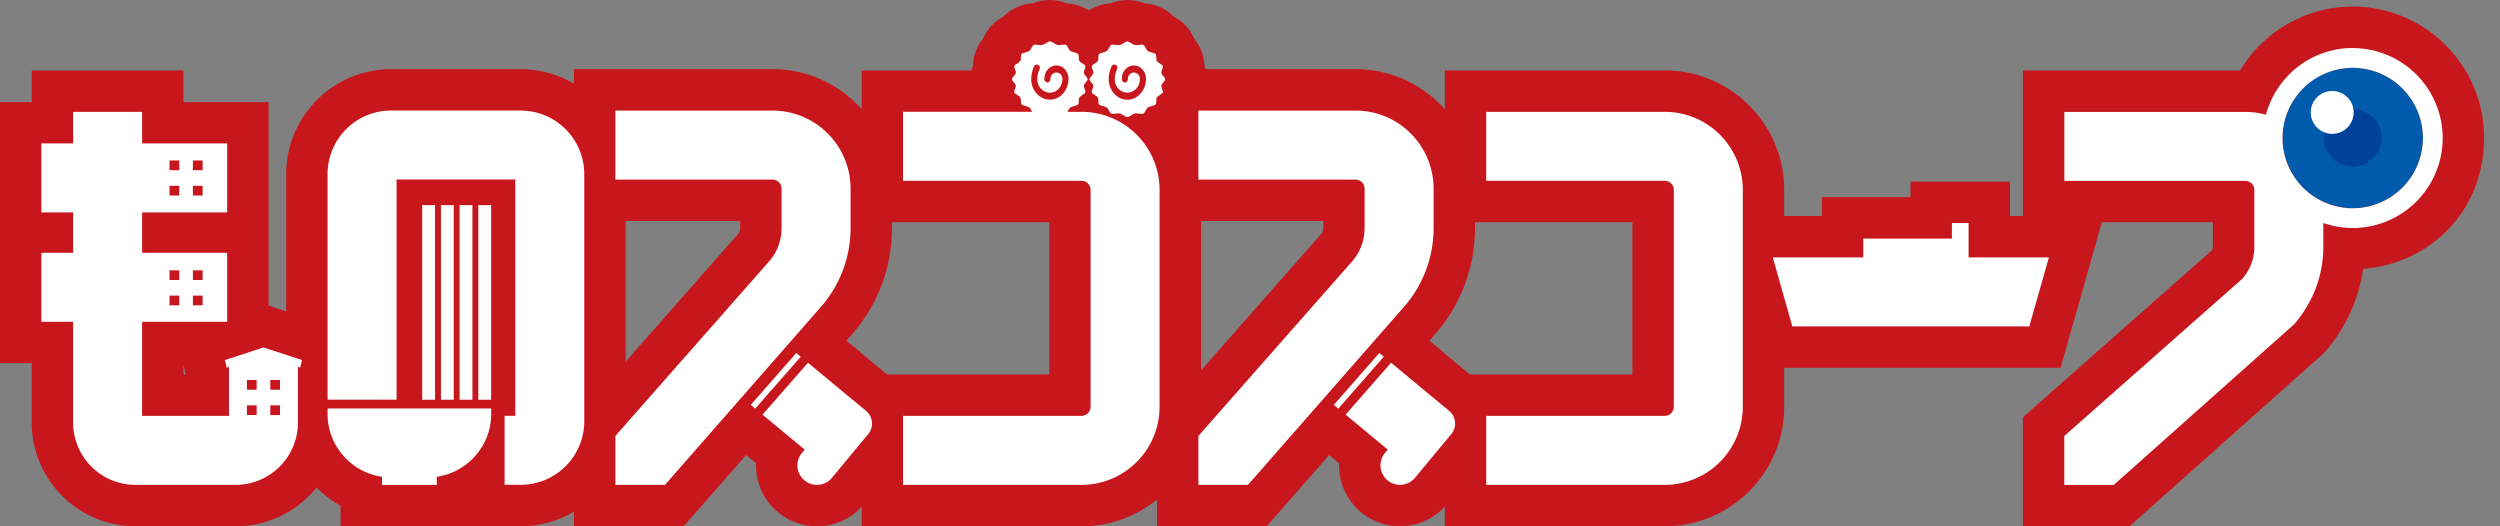 <svg width="171" height="36" viewBox="0 0 171 36" fill="none" xmlns="http://www.w3.org/2000/svg"><rect x="0" y="0" width="171" height="36" fill="#808080" stroke="none"/><path d="M140.947 25.156h-20.489l-2.945-10.381h7.102v-1.289h6.064V12.42h6.804v2.355h6.404l-2.94 10.381zm-10.669-5.662h1.543v-.345h-1.543v.345zM73.987 35.995H58.943V25.614h12.83V15.199h-12.83V4.818h7.512a2.94 2.94 0 01.095-.35c.023-.66.264-1.297.689-1.811a3.04 3.04 0 011.396-1.52 3.05 3.05 0 012.02-.91 3.052 3.052 0 012.308 0 3.065 3.065 0 012.029.915 3.04 3.04 0 011.392 1.515 2.99 2.99 0 01.689 1.807c.113.33.165.68.155 1.029a8.175 8.175 0 014.927 7.498v14.84c0 4.507-3.667 8.169-8.168 8.169v-.005zm-3.19-31.512zm-3.794-.6v.02-.02zm9.617-.009zM72.236.254h-.005.005zm-.85 0z" fill="#C8161D"/><path d="M113.87 35.996H98.827V25.614h12.83V15.2h-12.83V4.818h15.043c4.507 0 8.169 3.667 8.169 8.169v14.84c0 4.507-3.667 8.169-8.169 8.169zm45.655-24.01a4.3 4.3 0 11.001-8.596 4.3 4.3 0 01-.001 8.596zm0-5.662c-.755 0-1.364.613-1.364 1.364 0 .75.614 1.363 1.364 1.363.75 0 1.364-.613 1.364-1.363s-.614-1.364-1.364-1.364zM46.768 35.995h-7.507v-7.248l11.23-12.75a.62.62 0 00.137-.387v-.5H39.261V4.729h13.58c4.507 0 8.169 3.666 8.169 8.168v2.708c0 2.648-.953 5.205-2.685 7.201L46.768 35.991v.005z" fill="#C8161D"/><path d="M145.661 35.995h-7.295V28.54l12.92-11.41a.437.437 0 00.075-.255v-1.676h-12.995V4.818h14.859a8.999 8.999 0 017.701-4.37c4.955 0 8.985 4.03 8.985 8.985 0 4.955-3.652 8.593-8.272 8.956a10.975 10.975 0 01-2.576 5.634l-.118.137-13.279 11.83-.005.005zM160.926 7.46c-1.09 0-1.972.888-1.972 1.973s.887 1.972 1.972 1.972a1.978 1.978 0 001.973-1.972 1.978 1.978 0 00-1.973-1.973zm-125.78 3.738h-6.54v18.975h6.54V11.198z" fill="#C8161D"/><path d="M32.588 11.198h-6.54v18.975h6.54V11.198z" fill="#C8161D"/><path d="M32.706 35.996h-9.41v-1.402c-2.231-1.236-3.722-3.62-3.722-6.28v-3.205h16.855v3.204c0 2.662-1.49 5.045-3.723 6.281v1.402z" fill="#C8161D"/><path d="M36.425 11.198h-6.54v18.975h6.54V11.198z" fill="#C8161D"/><path d="M33.867 11.198h-6.54v18.975h6.54V11.198z" fill="#C8161D"/><path d="M35.618 35.995h-3.936V25.613h.732V15.11h-2.459v15.063H19.574V11.91a7.184 7.184 0 017.177-7.178h8.867a7.184 7.184 0 017.177 7.178v16.907a7.183 7.183 0 01-7.177 7.178zm16.355-4.105l-4.667-3.874 6.847-7.81 4.662 3.874-6.842 7.81z" fill="#C8161D"/><path d="M55.866 35.996a4.13 4.13 0 01-2.652-.963 4.144 4.144 0 01-1.5-3.36l-3.6-2.991 6.846-7.81 6.088 5.054a3.95 3.95 0 011.415 2.68 3.924 3.924 0 01-.896 2.893l-2.482 2.992a4.155 4.155 0 01-3.21 1.505h-.009zm-39.746 0H9.262a7.099 7.099 0 01-7.092-7.093V24.84H0V6.984h2.17v-2.16h10.382v2.16h5.818v13.921l5.668 1.854-.826 3.346v2.803a7.099 7.099 0 01-7.093 7.093v-.005zm-3.568-10.382h.156l-.156-.641v.641zm74.1 10.381h-7.508v-7.248l11.231-12.75a.62.62 0 00.137-.387v-.5H79.144V4.729h13.577c4.506 0 8.168 3.666 8.168 8.168v2.708c0 2.643-.953 5.205-2.685 7.201L86.648 35.991l.004.005z" fill="#C8161D"/><path d="M91.852 31.89l-4.662-3.87 6.842-7.814L98.7 24.08l-6.847 7.81z" fill="#C8161D"/><path d="M95.75 35.995a4.16 4.16 0 01-2.657-.958 4.171 4.171 0 01-1.5-3.36l-3.606-2.991 6.847-7.81 6.088 5.054a3.964 3.964 0 01.519 5.573l-2.482 2.992a4.152 4.152 0 01-3.21 1.5zm-18.634-25.16c-.392 0-.788-.076-1.156-.227a3.07 3.07 0 01-2.025-.915 3.03 3.03 0 01-1.392-1.52 3.012 3.012 0 01-.684-1.802 2.996 2.996 0 010-1.907 2.988 2.988 0 01.684-1.798 3.025 3.025 0 011.397-1.52 3.08 3.08 0 012.029-.915 3.04 3.04 0 012.303 0 3.068 3.068 0 012.029.916 3.04 3.04 0 011.387 1.51c.425.51.665 1.151.69 1.812a2.98 2.98 0 010 1.902 3.026 3.026 0 01-.69 1.812 3.013 3.013 0 01-1.387 1.514 3.049 3.049 0 01-2.03.916c-.367.15-.759.226-1.15.226l-.005-.004zm-.42-.255h-.005.005zm.16-3.445v.014-.014zm-.047-.09l-.01.01.01-.01zm-.425-.292h-.01.01zm-.543-.496v.005-.005zm.076-.387h.005-.005zm1.142-.212h.1a.768.768 0 00.108-.052l.061-.07.028-.071V5.44l-.495.028.023.066a.91.91 0 00.067.071c.037.019.07.033.108.052zm-.198-.311l.476-.038-.254-.156h-.024a1.219 1.219 0 00-.113.052c-.02.024-.043.047-.062.07-.009.024-.019.048-.023.067v.005z" fill="#C8161D"/><path d="M134.652 15.252h-1.142v1.066h-6.063v1.289h-6.187l1.336 4.719h16.209l1.34-4.72h-5.493v-2.354zM73.987 7.65h-.977l.127-.218a.347.347 0 01.18-.132l.335-.104c.066-.019.123-.085.127-.141l.02-.293c0-.056.051-.137.103-.174l.274-.19c.052-.037.08-.112.061-.169l-.094-.283a.242.242 0 01.033-.189l.188-.25a.156.156 0 000-.18l-.188-.25a.227.227 0 01-.033-.188l.094-.283c.019-.057-.01-.132-.061-.17l-.274-.189a.283.283 0 01-.104-.175l-.019-.292c0-.057-.061-.123-.127-.142l-.335-.103a.367.367 0 01-.18-.133l-.155-.264a.215.215 0 00-.184-.085l-.354.029a.508.508 0 01-.236-.052l-.293-.17a.24.24 0 00-.212 0l-.293.17a.495.495 0 01-.236.052l-.353-.029c-.071-.005-.156.033-.184.085l-.156.264a.346.346 0 01-.18.133l-.335.103c-.066.02-.122.085-.127.142l-.019.292c0 .057-.052.137-.104.175l-.273.189c-.052.038-.08.113-.062.17l.095.283a.242.242 0 01-.033.189l-.19.25a.156.156 0 000 .179l.19.25a.227.227 0 01.033.189l-.095.283c-.019.057.01.132.062.17l.273.189c.052.037.1.118.104.174l.02.293c0 .056.06.122.126.141l.336.104c.066.019.146.08.179.132l.127.217h-8.843v4.72h12.213a.62.62 0 01.618.617v14.841a.62.62 0 01-.618.618H61.765v4.72h12.213a5.344 5.344 0 005.337-5.338v-14.84a5.34 5.34 0 00-5.337-5.338h.009zm-3.45-2.242v-.01c0-.316.08-.613.203-.877a.204.204 0 01.175-.104.21.21 0 01.212.212c0 .033-.01.062-.019.09h.01c-.1.208-.165.434-.165.68v.019c0 .509.387.92.858.92.472 0 .855-.416.86-.93v-.01c0-.24-.185-.438-.411-.438-.227 0-.41.198-.41.443a.239.239 0 01-.067.17.183.183 0 01-.264.019.264.264 0 01-.085-.194c0-.51.368-.92.826-.92a.78.78 0 01.57.255.976.976 0 01.256.632v.024c0 .788-.571 1.425-1.275 1.425-.335 0-.655-.141-.896-.406a1.475 1.475 0 01-.378-.995v-.01.005zm43.334 2.242h-12.213v4.718h12.213a.62.62 0 01.618.618v14.841a.62.62 0 01-.618.618h-12.213v4.72h12.213a5.344 5.344 0 005.337-5.338v-14.84a5.341 5.341 0 00-5.337-5.338z" fill="#fff"/><path d="M160.926 14.241a4.804 4.804 0 100-9.608 4.804 4.804 0 000 9.608z" fill="#005BAC"/><path d="M160.927 7.46c-1.09 0-1.972.888-1.972 1.973 0 1.086.887 1.973 1.972 1.973a1.978 1.978 0 001.973-1.973 1.978 1.978 0 00-1.973-1.972z" fill="#00429A"/><path d="M159.525 6.224c-.811 0-1.467.656-1.467 1.467a1.466 1.466 0 101.467-1.467zM58.179 15.61v-2.708a5.34 5.34 0 00-5.337-5.338h-10.75v4.72h10.75a.62.62 0 01.618.617v2.71c0 .83-.297 1.632-.845 2.26L42.092 29.818v3.345h3.393l10.698-12.208a8.164 8.164 0 001.996-5.35v.004z" fill="#fff"/><path d="M160.927 3.284c-2.841 0-5.233 1.94-5.937 4.563a5.33 5.33 0 00-1.411-.193h-12.377v4.719h12.377a.62.62 0 01.619.618v3.888c0 .83-.298 1.581-.845 2.209l-12.156 10.735v3.346h3.384l12.339-10.99c1.289-1.487 1.996-3.337 1.996-5.3v-1.628a6.187 6.187 0 002.011.345 6.16 6.16 0 006.153-6.154 6.16 6.16 0 00-6.153-6.153v-.005zm0 10.962a4.808 4.808 0 01-4.804-4.804 4.81 4.81 0 014.804-4.804 4.81 4.81 0 014.803 4.804 4.81 4.81 0 01-4.803 4.804zM32.315 14.03h-.878v13.31h.878V14.03zm-2.558 0h-.878v13.31h.878V14.03zm-7.352 14.283c0 2.185 1.624 3.992 3.723 4.3v.556h3.747v-.557c2.1-.307 3.723-2.114 3.723-4.299v-.373H22.405v.373zM33.594 14.03h-.878v13.31h.878V14.03zm-2.558 0h-.877v13.31h.877V14.03z" fill="#fff"/><path d="M35.618 7.56h-8.867a4.35 4.35 0 00-4.346 4.346v15.43h4.72V12.274h8.12V28.44h-.731v4.72h1.104a4.35 4.35 0 004.346-4.347V11.91a4.35 4.35 0 00-4.346-4.346V7.56zm18.847 16.586l-3.114 3.549.306.255 3.115-3.549-.307-.255zm3.586 2.978l-2.784-2.313-3.11 3.55 2.884 2.392-.189.226a1.333 1.333 0 102.053 1.703l2.482-2.991a1.13 1.13 0 00-.146-1.586l-1.185-.981h-.005zm-42.667-2.491l.127.519.151-.052v3.345H9.721V22.01h5.818v-4.72H9.721v-2.76h5.818V9.81H9.721V7.65H5.002v2.16h-2.17v4.72h2.17v2.76h-2.17v4.719h2.17v6.894a4.265 4.265 0 004.261 4.261h6.857a4.265 4.265 0 004.26-4.26v-3.809l.152.052.127-.52-2.637-.863-2.638.864v.005zm-2.19-6.144h.665v.665h-.665v-.665zm0 1.731h.665v.666h-.665v-.666zm-1.6-1.731h.666v.665h-.666v-.665zm0 1.731h.666v.666h-.666v-.666zm1.6-9.244h.665v.666h-.665v-.666zm0 1.732h.665v.665h-.665v-.665zm-1.6-1.732h.666v.666h-.666v-.666zm0 1.732h.666v.665h-.666v-.665zm5.96 15.68h-.665v-.665h.665v.666zm0-1.731h-.665v-.666h.665v.666zm.935-.666h.665v.666h-.665v-.666zm0 1.732h.665v.666h-.665v-.666zM98.058 15.61v-2.708a5.34 5.34 0 00-5.337-5.338H81.97v4.72h10.75a.62.62 0 01.618.617v2.71c0 .83-.297 1.632-.845 2.26L81.971 29.818v3.345h3.393l10.698-12.208a8.164 8.164 0 001.996-5.35v.004zm-3.714 8.536l-3.11 3.549.307.255 3.11-3.549-.307-.255zm3.591 2.978L95.15 24.81l-3.11 3.55 2.883 2.392-.189.226a1.333 1.333 0 102.053 1.703l2.482-2.991c.397-.482.33-1.19-.146-1.586l-1.184-.981h-.005zM79.475 5.082a.227.227 0 01-.033-.188l.094-.283c.02-.057-.01-.133-.061-.17l-.274-.189a.284.284 0 01-.104-.175l-.018-.292c0-.057-.062-.123-.128-.142l-.335-.104a.367.367 0 01-.18-.132l-.155-.264a.215.215 0 00-.184-.085l-.354.028a.507.507 0 01-.236-.051l-.292-.17a.24.24 0 00-.213 0l-.292.17a.495.495 0 01-.236.051l-.354-.028c-.07-.005-.156.033-.184.085l-.156.264a.346.346 0 01-.18.132l-.334.104c-.066.02-.123.085-.128.142l-.019.292c0 .057-.051.137-.103.175l-.274.189c-.052.037-.08.113-.061.17l.094.283a.242.242 0 01-.033.188l-.189.25a.156.156 0 000 .18l.189.25a.227.227 0 01.033.189l-.094.283c-.02.056.01.132.061.17l.274.189a.274.274 0 01.103.174l.02.293c0 .056.06.122.127.141l.335.104c.066.019.146.08.18.132l.155.264c.033.052.113.09.184.085l.354-.028a.507.507 0 01.236.052l.292.17a.24.24 0 00.213 0l.292-.17a.495.495 0 01.236-.052l.354.028c.07.005.156-.033.184-.085l.156-.264a.346.346 0 01.18-.132l.334-.104c.066-.019.123-.085.128-.141l.018-.293c0-.057.052-.137.104-.175l.274-.188c.052-.038.08-.114.061-.17l-.094-.283a.242.242 0 01.033-.189l.189-.25a.156.156 0 000-.18l-.189-.25zm-1.09.317c0 .783-.571 1.42-1.274 1.42a1.21 1.21 0 01-.897-.406 1.475 1.475 0 01-.377-.995v-.02c0-.316.08-.613.203-.877a.205.205 0 01.174-.104.212.212 0 01.193.302h.01a1.571 1.571 0 00-.165.68v.019c0 .51.387.92.859.92s.854-.416.859-.93v-.01c0-.24-.184-.438-.41-.438-.227 0-.411.198-.411.443a.239.239 0 01-.067.17.183.183 0 01-.264.019.264.264 0 01-.085-.193c0-.51.368-.92.826-.92.213 0 .415.09.571.254a.976.976 0 01.255.633v.033z" fill="#fff"/></svg>